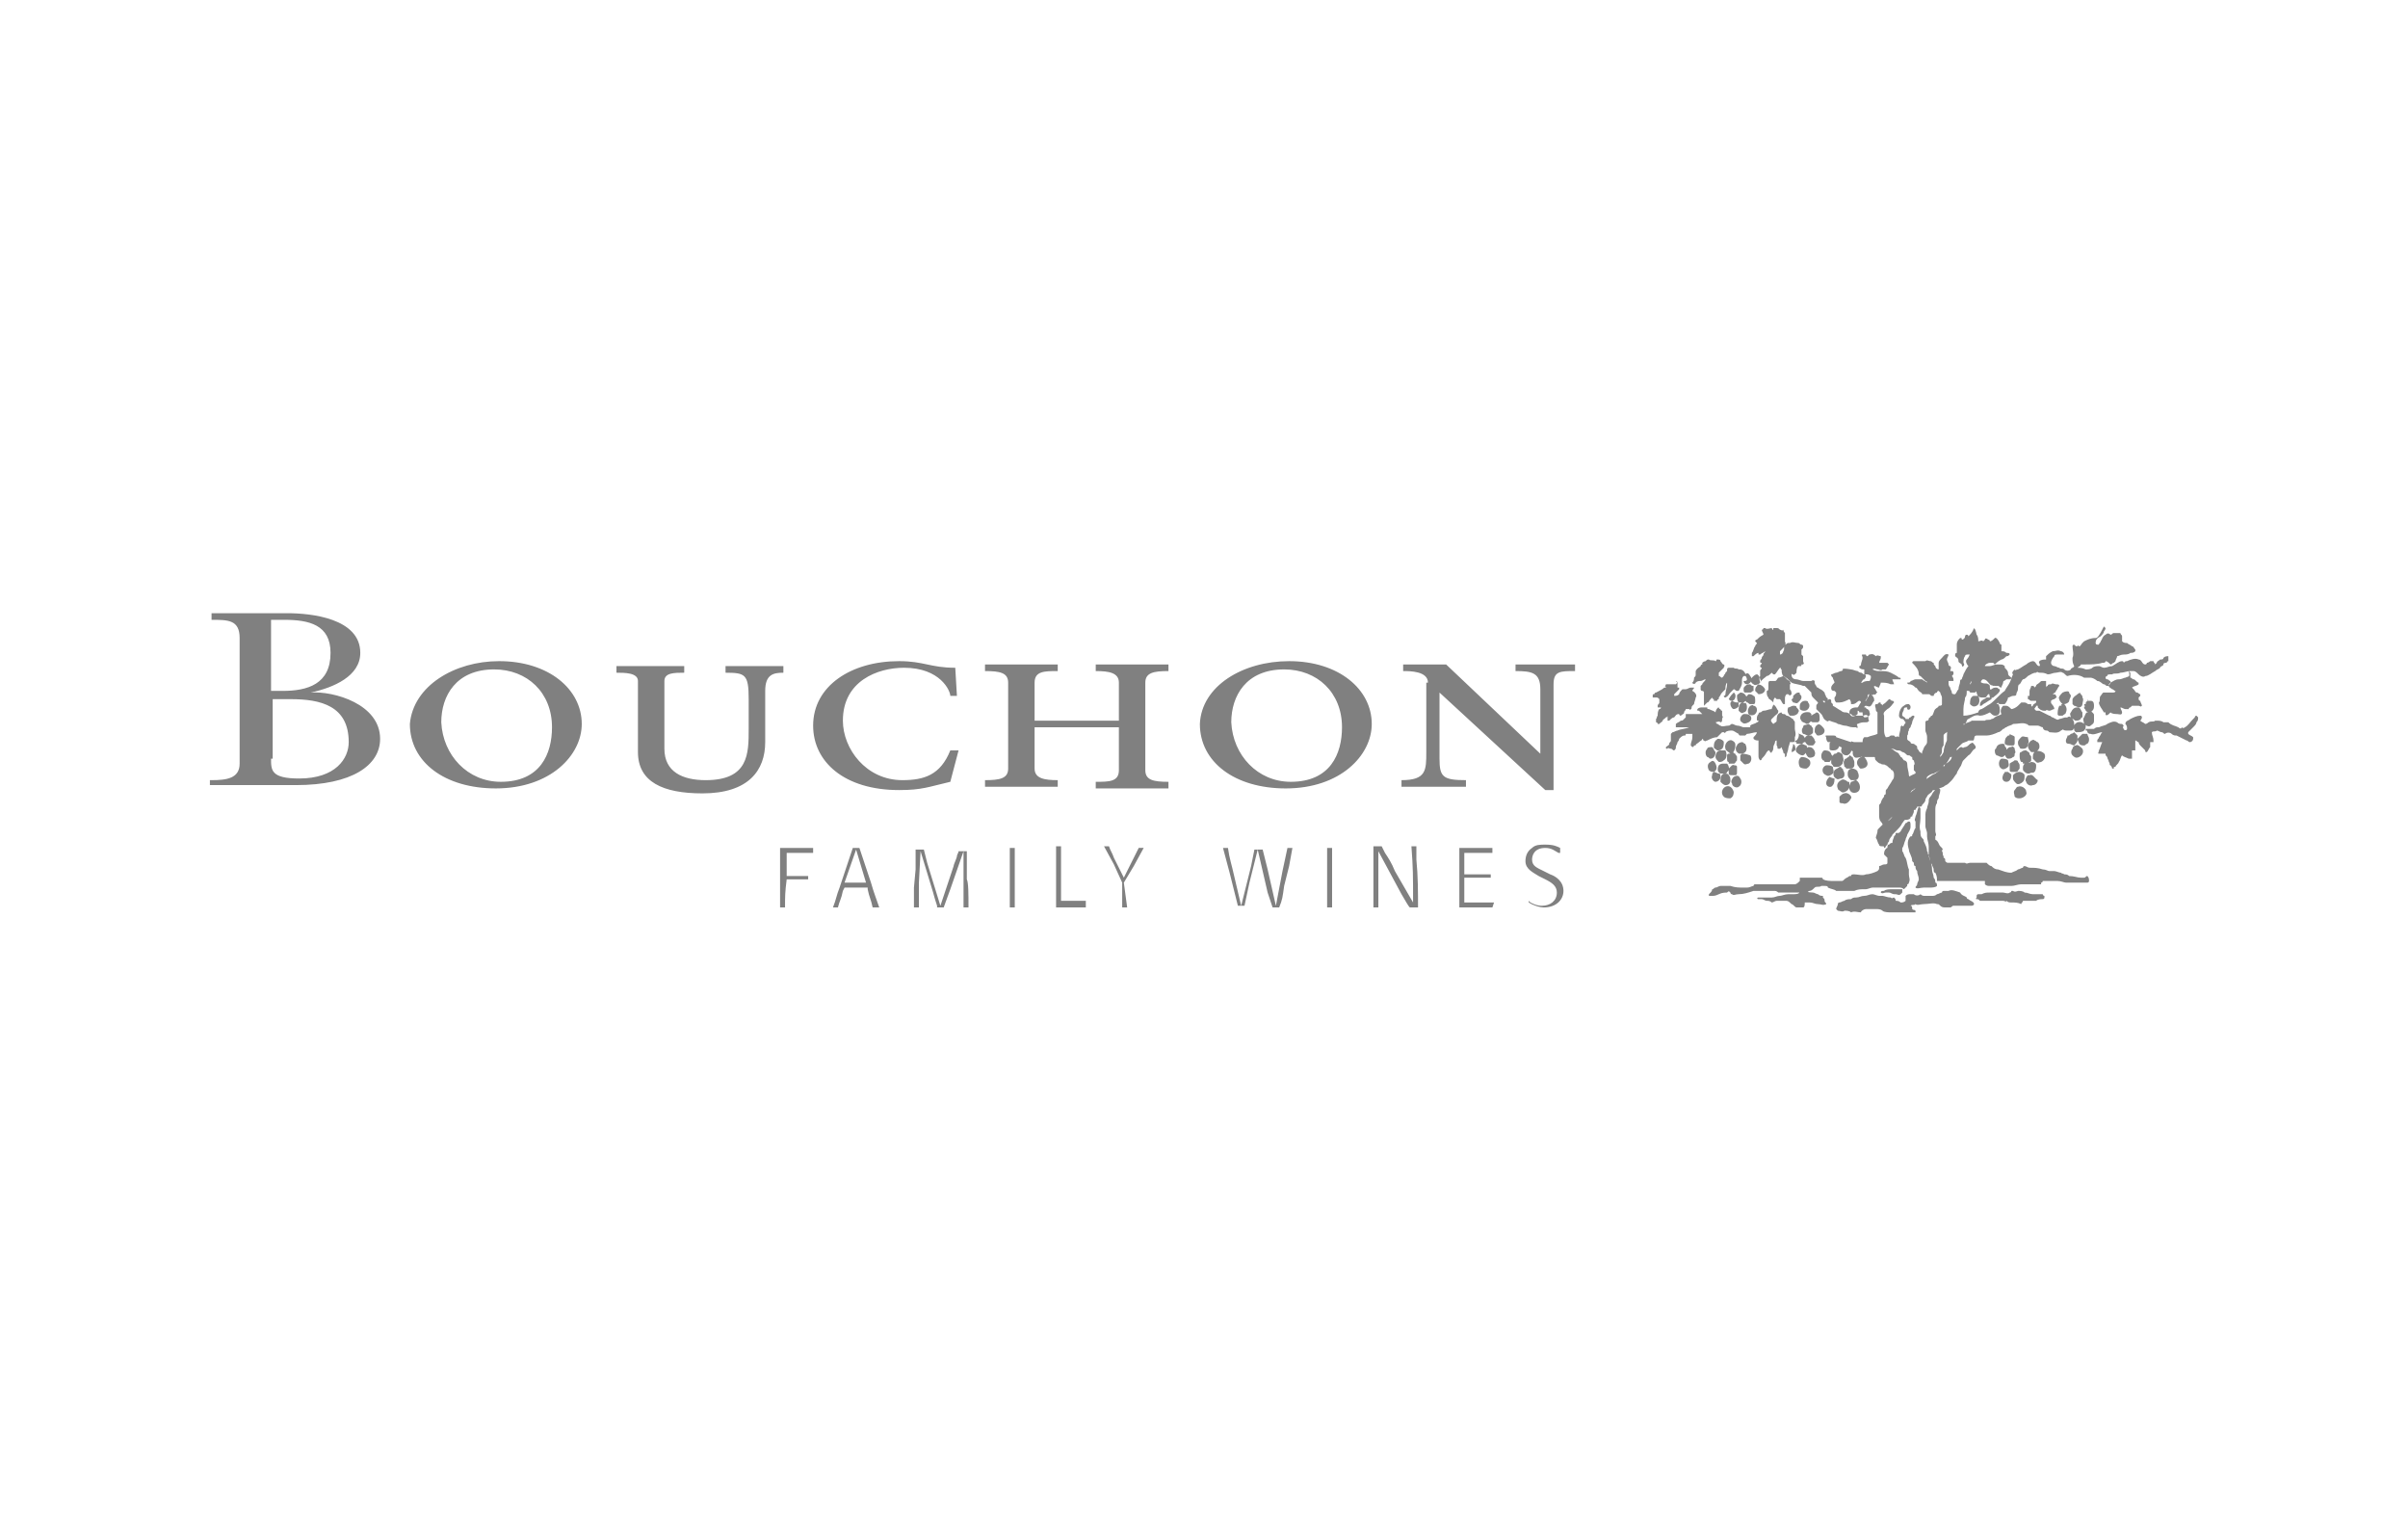 <svg xmlns="http://www.w3.org/2000/svg" xml:space="preserve" id="Capa_1" x="0" y="0" style="enable-background:new 0 0 145.7 92.1" version="1.1" viewBox="0 0 145.7 92.1"><style type="text/css">.st0{fill:gray}</style><g><path d="M16.4 45.9c0 .7 0 1.2 1.7 1.2 2.2 0 3-1.2 3-2.2 0-2.2-1.7-2.6-3.5-2.6h-1.1v3.6zm0-4.1h.7c1.5 0 2.9-.4 2.9-2.3 0-1.7-1.3-2-2.8-2h-.8v4.3zm-3.6 5.4c.9 0 1.7-.1 1.7-1v-7.6c0-1.1-.7-1.1-1.7-1.1v-.4h4.6c1.4 0 4.4.3 4.4 2.4 0 1.4-1.6 2.1-3 2.4 1.4-.1 4.2.7 4.2 2.8 0 1.6-1.7 2.8-5.1 2.8h-5.2v-.3zM30.3 47.3c2.4 0 3.1-1.7 3.1-3.3 0-2.1-1.5-3.5-3.5-3.5-2.3 0-3.2 1.6-3.2 3.2.1 2 1.6 3.6 3.6 3.6m-.1-7.3c3 0 5 1.7 5 3.8 0 1.9-1.9 3.9-5.2 3.9-3.1 0-5.2-1.6-5.2-3.9.2-2.3 2.7-3.8 5.4-3.8M38.6 41.2c0-.5-.8-.5-1.3-.5v-.4h4.1v.4c-.6 0-1.2 0-1.2.5v4.1c0 1.4 1.1 1.9 2.5 1.9 2.6 0 2.6-1.6 2.6-3.1v-1.8c0-1.5-.2-1.6-1.4-1.6v-.4h3.5v.4c-.6 0-1.1.1-1.1 1.1v3.1c0 1.7-1 3.1-3.8 3.1-2.4 0-3.9-.7-3.9-2.5v-4.3zM57.5 47.3c-1.3.3-1.7.5-3.1.5-3.3 0-5.2-1.7-5.2-3.9 0-2.4 2.3-3.9 5.2-3.9 1.5 0 1.9.4 3.4.4l.1 1.7h-.4c0-.3-.6-1.7-2.8-1.7-1.6 0-3.7.8-3.7 3.2 0 1.7 1.4 3.6 3.6 3.6 1.3 0 2.3-.3 2.9-1.8h.5l-.5 1.9zM61 41.3c0-.6-.5-.7-1.4-.7v-.4H64v.4c-.8 0-1.4 0-1.4.7v2.3h5.1v-2.3c0-.6-.6-.7-1.4-.7v-.4h4.4v.4c-.9 0-1.4.1-1.4.7v5.3c0 .6.5.7 1.4.7v.4h-4.4v-.4c.8 0 1.4 0 1.4-.7V44h-5.1v2.5c0 .6.6.7 1.4.7v.4h-4.4v-.4c.9 0 1.4-.1 1.4-.7v-5.2zM78.1 47.3c2.4 0 3.1-1.7 3.1-3.3 0-2.1-1.5-3.5-3.5-3.5-2.3 0-3.2 1.6-3.2 3.2.1 2 1.6 3.6 3.6 3.6M78 40c3 0 5 1.7 5 3.8 0 1.9-1.9 3.9-5.2 3.9-3.1 0-5.2-1.6-5.2-3.9.1-2.3 2.6-3.8 5.4-3.8M86.4 41.3c0-.7-1.1-.7-1.5-.7v-.4h2.6l5.7 5.4v-3.9c0-1-.5-1.1-1.5-1.1v-.4H95.3v.4c-.9 0-1.3 0-1.3.8v6.4h-.5l-6.4-5.9v4c0 1.1.2 1.3 1.6 1.3v.4h-3.9v-.4c1.5 0 1.5-.6 1.5-1.7v-4.2zM47.5 54.9h-.3v-3.6h2v.3h-1.6V53h1.3v.2h-1.3c-.1.8-.1 1-.1 1.7zM51.1 53.4H52.4l-.6-2-.7 2zm2.1 1.5h-.4c-.1-.5-.2-.6-.3-1.1v-.1H51.1l-.1.2c-.1.5-.2.6-.3 1h-.3c.2-.5.2-.7.4-1.2l.8-2.4h.4l.3.9.4 1.2c.2.7.3.9.5 1.5zM58.6 54.9h-.3V51.5l-.8 2.3c-.1.3-.3.8-.4 1.1h-.4v-.1c-.2-.6-.2-.7-.3-1l-.7-2.3-.1 1.9v1.5h-.3v-1.2l.1-1.1v-1.2h.5l.2.8.8 2.6.8-2.4c0-.1.2-.5.2-.6 0-.1.1-.2.1-.3h.5v1.7c.1.2.1.9.1 1.7zM61.4 54.9h-.3V51.3h.3V54.9zM65.7 54.9H63.9v-3.7h.3v3.3h1.5v.4zM68.2 54.9h-.3v-1.5l-.5-1.1-.6-1.1h.3c.1.3.2.4.3.7l.6 1.2.3-.6.6-1.2h.3l-.6 1.1-.6 1 .2 1.5zM77.4 54.9H77l-.3-.9-.6-2.6-.5 2-.3 1.4h-.4l-.3-1.2-.2-.8-.4-1.5h.3c.1.7.2.9.4 1.8l.4 1.7.6-2.4.2-1h.5l.3 1.2.5 2.2.4-2.1.3-1.4h.3l-.2 1.1-.3 1.2c-.1.7-.1.8-.3 1.3zM80.6 54.9h-.3V51.3h.3V54.9zM85.8 54.9h-.5c-.1-.1-.2-.3-.5-.8l-1.4-2.6V54.9h-.3v-3.7h.5l.2.4c.2.3.4.6.6 1.1l1.1 1.9c0-1.6 0-2.1-.1-3.4h.3v.8c.1 1 .1 2 .1 2.9zM90.3 54.9h-2V51.3h2v.3h-1.7v1.3h1.6v.2h-1.6v1.5h1.8l-.1.3zM92.4 54.4l.2.2c.2.1.4.2.7.2.5 0 .9-.3.9-.8 0-.4-.3-.6-.7-.8l-.4-.2c-.3-.2-.8-.4-.8-.9 0-.3.1-.6.4-.8.2-.2.5-.2.8-.2.5 0 .7.1.9.2v.3h-.1c-.2-.1-.4-.3-.8-.3-.7 0-.8.5-.8.7 0 .4.3.5.7.7l.4.2c.3.1.8.4.8 1 0 .5-.4 1-1.2 1-.2 0-.6-.1-.9-.3v-.1l-.1-.1zM108.4 54.1h-.2c-.2 0-.4.1-.5.1-.2 0-.3.1-.5.1h-.8c-.1 0-.1.1 0 .1h.2c.1 0 .2.1.3.1.1 0 .2 0 .3.1.1 0 .2-.1.3-.1H108.1c.1 0 .2.1.3.2.1 0 .2.2.3.2h.4c.1 0 .1-.2.1-.3h.3c.2 0 .3.1.5.1s.3.1.5 0c0-.1-.1-.1-.1-.2s0-.1-.1-.2v-.1c-.1 0-.2 0-.3-.1-.1 0-.2-.1-.3-.1-.3 0-.5-.1-.8-.1 0 .2-.2.2-.5.2m13.4-.2h-.1s0 .1-.1.1c-.1.1-.3 0-.4 0h-.8c-.2 0-.3 0-.5.1h-.2s-.1 0-.1.1v.1s-.1.1 0 .1.1 0 .2.1h1.4c.1 0 .2.1.2 0 .1.1.2.1.3.1.2 0 .4 0 .6.1 0-.1.1-.1.1-.2h.8c.1-.1.3-.1.4-.1 0 0 .1 0 .1-.1v-.1s-.1 0-.1-.1h-.6c-.2 0-.3-.1-.5-.1-.1-.1-.3-.1-.4-.1 0 0-.2.1-.3 0m-3.9 0h-.3s-.1 0-.1.1c-.1 0-.2.1-.3.1-.1.1-.2.1-.3.1h-.5c-.1 0-.2-.1-.2-.1-.1.1-.3.1-.4 0h-.2c-.1 0-.2 0-.3.1v.3c-.1.1-.2.1-.3.1-.1-.1-.2-.1-.3-.1 0-.1 0-.1-.1-.2-.1 0-.1.1-.2 0-.2 0-.4-.1-.5-.1h-.2c-.1 0-.3-.1-.4-.1-.2 0-.3.1-.5.1s-.3.1-.5.1c-.1 0-.2 0-.3.1-.1 0-.3 0-.4.1-.1 0-.2.1-.3.1-.1 0-.1.1-.1.1 0 .1-.1.2-.1.3l.1.1c.1 0 .3.1.4 0 .1 0 .3 0 .4.1.2-.1.4 0 .6 0 0-.1.2-.2.3-.2h.6c.1 0 .3 0 .4.1.1.1.4.1.5.1h1.5v-.1c-.1-.1-.1 0-.2-.1 0-.1 0-.2-.1-.2.1-.1.2 0 .3-.1.1.1.3 0 .5 0 .3 0 .6-.1.8 0 .1 0 .1 0 .2.1s.2.1.3.1h.3c.1 0 .1-.1.2-.1h1.1c.1 0 .2-.1.1-.2s-.2-.1-.3-.2c0 0-.1 0-.1-.1-.1-.1-.3-.1-.4-.3-.3-.1-.5-.2-.7-.1m-3.9 0c-.1 0-.2 0-.2.1.1.1.2 0 .3 0h.2c.1 0 .2.1.3.1h.1c.1 0 .2.1.3 0l.1-.1v-.2h-.5c-.3 0-.5 0-.6.1m1.5-4.2c-.1 0-.1.1-.2.1-.1.2-.2.3-.3.5-.1.1-.1.1-.2.1h-.1c0 .1 0 .1-.1.2 0 .1-.1.2-.1.4-.1 0-.1 0-.2.1-.1 0-.1.1-.1.2-.1 0-.2.2-.2.3v.1l.2.2v.3c0 .1-.1.1-.2.1s-.2.1-.3.1v.1c0 .1 0 .1-.1.2-.2.1-.5.2-.7.2-.2.1-.5 0-.7 0-.1 0-.2 0-.2.1h-.1c-.1.1-.2.1-.3.2-.1.1-.1.1-.2.1h-.4c-.3 0-.5 0-.7-.1 0 0 0-.1-.1-.1h-1.3v.2c-.1.1-.2.2-.3.2h-2.4c-.1 0-.1.1-.1.1h.1-.1c-.1 0-.2.1-.4.1h-.2c-.3 0-.5 0-.8-.1H104.1c-.1 0-.2.1-.3.1-.1 0-.1.1-.2.1 0 .1-.1.2-.1.2l-.1.1v.1h.2c.1 0 .2 0 .4-.1s.4-.1.5-.1c.1-.1.1-.1.2 0 0 0 0 .1.1.1.1.1.2 0 .4 0 .3 0 .6-.1.9-.2h1.3c.1 0 .2.1.2.1h1.7c.1 0 .1-.1.2-.1s.2-.1.3-.2c.1-.1.3 0 .4-.1h.2c.1 0 .2 0 .2.1.2.1.4.1.5.2h1.1c.2-.1.4-.1.6-.1h.1c.1 0 .3-.1.4-.1h1.6c.1 0 .2 0 .3.1l.2-.2v-.1s.1 0 .1-.1c.1-.2 0-.3 0-.5v-.3c-.1-.2-.1-.5-.2-.7-.1-.1-.1-.3-.2-.4v-.2c.1-.1.1-.3.2-.5 0-.1.1-.2.1-.3.1-.2.2-.3.2-.5s0-.3-.1-.3m.4-.3c0 .1-.1.2 0 .3v.4c-.1.1-.1.3-.2.4 0 .1 0 .1-.1.1-.2.2-.2.5-.1.8 0 .2.2.4.2.7l.1.1c0 .1 0 .2.1.2 0 .1 0 .2.1.3 0 .2.1.3.1.5 0 .1-.1.2-.1.3 0 .1-.1.1-.1.2.1.1.3 0 .5 0h.3c.2 0 .4 0 .5-.1 0-.1 0-.2-.1-.2 0-.1 0-.2-.1-.3 0-.2-.1-.3-.1-.5 0-.3-.1-.5-.2-.8v-.1c-.1 0 0-.1-.1-.2 0-.2-.1-.4-.2-.6 0-.1 0-.1-.1-.2s-.1-.2-.1-.4c-.1-.3 0-.5 0-.8v-.6l-.1-.1c-.1.2-.1.4-.2.6m-4.3-1.4c-.1 0-.2.1-.3.2v.3c0 .1.1.1.2.1.2.1.4-.1.5-.3.1-.1-.2-.4-.4-.3m10.5-.4c-.1 0-.1.1-.2.2s0 .3 0 .4c.1.1.2.1.3.1.2 0 .5-.2.4-.4 0-.2-.3-.4-.5-.3m-5.1.3c-.1.1-.1.2-.2.3-.1.1-.1.2-.1.3 0 .1-.1.3-.1.4-.1.2-.1.3-.1.5V50c0 .1.1.3.1.4v.2c0 .2.1.4.1.6v.5c0 .1.1.3.1.4 0 .1.1.2.1.2 0 .1.1.2.1.3 0 .1 0 .2.1.2.1.2.1.3.1.5H120.1v.2c.1.1.2.1.3.1H121.7c.2 0 .4-.1.6-.1h1.2v-.1s.1 0 .1-.1H124.5c.2 0 .4.1.5.1H126.3s.1 0 .1-.1 0-.2-.1-.3c-.1 0-.1.1-.2.1h-.2c-.2 0-.4-.1-.7-.1-.1-.1-.2-.1-.3-.1-.1-.1-.1 0-.2-.1-.1 0-.3-.1-.4-.1H124c-.1 0-.2-.1-.4-.1-.3-.1-.5-.1-.8-.1-.1 0-.2-.1-.3-.1-.1 0-.1.1-.1.1-.1 0-.2.1-.3.1-.1.1-.2.1-.4.2-.3 0-.5-.1-.8-.2-.2 0-.3-.1-.4-.2-.1 0-.2-.1-.3-.2h-1c-.1 0-.2.1-.3 0h-1c-.1 0-.1 0-.2-.1 0-.1 0-.2-.1-.2v-.1c-.1-.1 0-.2-.1-.3 0-.1.1-.1 0-.2l-.1-.1c-.1-.1-.1-.3-.3-.4v-.2c.1-.1 0-.2 0-.3V49c0-.1 0-.3.1-.4 0-.1 0-.2.1-.3 0-.2.1-.3.1-.5 0 0 0-.1-.1-.1-.1-.1-.2.1-.3.2m-12.6-.3c-.2.1-.3.4-.1.6.1.1.3.1.4.1.2-.1.2-.3.2-.4-.1-.3-.3-.4-.5-.3m7.6-.3c-.1.2-.2.4 0 .6.1.1.4.1.5-.1.1-.2 0-.5-.2-.6-.1 0-.2.1-.3.1m-.6-.1c-.2.1-.3.3-.2.5 0 .1.1.1.2.2s.3 0 .4-.1c.1-.1.1-.2.1-.4 0-.1 0-.1-.1-.1-.1-.1-.3-.2-.4-.1m-.7-.2c-.1.1-.2.2-.2.4s.3.3.4.1c.1-.1.1-.3.1-.4 0 0-.1 0-.3-.1.1 0 0 0 0 0m-5.8 0c-.1.1-.2.3-.1.4 0 .2.3.3.4.2.2-.1.2-.4.1-.5-.1-.2-.2-.2-.4-.1m17.9-.1h-.1c-.1.1-.2.3-.1.4 0 .1.2.3.4.2.2 0 .3-.2.3-.3-.2-.1-.3-.4-.5-.3m-18.5-.1c-.2.1-.2.3-.2.5.1.1.2.2.3.2.2 0 .3-.1.3-.3 0-.1 0-.2-.1-.3 0-.1-.2-.1-.3-.1m17.5.1v.2c0 .1.1.2.2.3.1.1.3 0 .4-.1.1-.1.1-.2.1-.4 0-.1-.2-.2-.3-.2-.2 0-.3.1-.4.2m-18.1-.2c-.1.1-.1.1-.1.2-.1.2.1.4.2.4s.3-.1.3-.3c0-.1 0-.2-.1-.2s-.2-.1-.3-.1m17.6 0c0 .1-.1.1-.1.2-.1.2 0 .4.2.4s.3-.2.3-.4c0-.1-.1-.1-.2-.2h-.2m-9.2-.2c-.2 0-.3.1-.3.3 0 .1 0 .2.1.3l.1.1H112.3c.2-.1.2-.3.1-.5 0-.1-.2-.2-.3-.2m-1.1.1c-.1.2-.1.4.1.5.1.1.2 0 .3 0 .1 0 .2-.1.2-.2v-.1c0-.1-.1-.2-.1-.3 0 0-.1 0-.1-.1h-.1c-.1.1-.2.1-.3.2m-.5-.3c-.3.1-.3.5 0 .6.1.1.3 0 .4-.1.1-.1 0-.3 0-.4-.1-.1-.3-.1-.4-.1m-5.7 0-.2.2v.3c0 .1.1.1.2.1h.2c.1 0 .1-.1.1-.2v-.3c0-.1-.1-.1-.2-.1.1-.1 0 0-.1 0m17.7-.1c-.1.1-.1.2-.1.3 0 .1 0 .1.1.2 0 0 .1.1.2.1h.1c.1-.1.2 0 .3-.1.1-.1.1-.3.1-.4 0-.1-.1-.2-.3-.2-.2.1-.4 0-.4.1m-18.5.1c-.1.2-.1.4.1.5h.3s.1 0 .1-.1c.2-.1.1-.4 0-.5h-.2c-.1 0-.2 0-.3.1m-.5-.2c-.2.1-.2.3-.1.5.1.1.2.1.3.1.2-.1.2-.3.1-.5s-.2-.2-.3-.1m18.4-.1c-.1.1-.2.1-.3.2v.4c0 .1.1.1.1.1h.3c.1 0 .1-.1.2-.2v-.2c0-.1-.1-.2-.1-.2 0-.1-.1-.1-.2-.1m-.8-.1c-.2.1-.2.5 0 .6.1.1.3 0 .4-.1.1-.1 0-.3 0-.4-.1-.1-.3-.1-.4-.1m-8.5-.1s-.1.1 0 0c-.2.1-.3.3-.2.5.1.1.1.2.2.2.2 0 .4-.1.4-.3 0-.1-.1-.3-.2-.4h-.2m-3.6 0c-.2.1-.2.4-.1.6.1.1.3.1.4.1.2-.1.3-.3.2-.5-.2-.2-.4-.2-.5-.2m2.7.1c-.1 0-.1.1-.1.1-.1.1 0 .3 0 .4.1 0 .1.1.1.1h.3c.1 0 .2-.1.2-.2v-.2c0-.1-.1-.2-.1-.3-.1 0-.1-.1-.2-.1 0 .1-.1.1-.2.2m-.7-.3c-.1.1-.2.2-.2.3v.2c0 .1 0 .1.1.2 0 .1.1.1.2.1s.2 0 .3-.1c.1-.1.1-.1.1-.2.1-.1 0-.3 0-.4 0-.1-.2-.2-.3-.2-.1.1-.1.1-.2.1m-5.6 0-.1.1v.3l.2.2c.1.1.2 0 .3 0 .2-.1.2-.4.1-.5-.3-.1-.4-.1-.5-.1m-.8 0c-.1 0-.1.1-.1.1v.2c0 .1 0 .2.1.2v.1h.3c.1 0 .1-.1.2-.2v-.2c0-.1-.1-.1-.1-.2-.1 0-.1-.1-.2-.1 0 .1-.1.1-.2.1m18.5-.1c-.1.1-.1.2-.1.4l.2.2c.1.1.2 0 .3 0 .2-.1.3-.3.2-.5-.2-.2-.5-.2-.6-.1m-.8 0c-.1 0-.1.1-.1.2s0 .3.1.4c.1 0 .1 0 .1.1.1 0 .3 0 .4-.1.1 0 .1-.1.1-.1v-.2c0-.1-.1-.1-.1-.2s-.1-.1-.2-.2c-.1 0-.2 0-.3.1m-11.9-.1c-.1 0-.2.2-.2.3 0 .1 0 .2.1.3 0 0 .1 0 .1.1H110.7c.1-.1.1-.2.2-.3 0-.1-.1-.1-.1-.2-.1-.2-.3-.2-.4-.2m-6.3 0c-.2 0-.3.2-.3.4 0 .1.1.2.2.3.1 0 .2 0 .3-.1.2-.1.2-.4.1-.6h-.3m17.5-.2c-.2.1-.3.3-.3.4 0 .1.1.3.2.3s.2 0 .3-.1c.1 0 .1-.1.1-.2.1-.1 0-.2 0-.3 0-.1-.1-.1-.2-.2.1.1 0 .1-.1.1m-18.3.1s-.1 0 0 0c0 0-.1.1-.1.2s0 .2.1.3c.1 0 .1.1.2.1.2 0 .3-.2.3-.4-.1-.1-.1-.2-.2-.3-.1 0-.3 0-.3.1m6.1-.1c-.2.1-.2.4 0 .6.1.1.4 0 .4-.1.1-.2-.1-.5-.3-.5h-.1m16.2-.1c-.1 0-.2.1-.2.2-.1.1-.1.3 0 .4.1.1.2.2.4.1s.3-.3.2-.5c-.1-.1-.3-.3-.4-.2m-13.1 0c-.2 0-.3.2-.4.4 0 .1 0 .2.1.3.1.1.3 0 .4 0l.2-.2c0-.1 0-.3-.1-.4 0-.1-.2-.2-.2-.1m-3.8.4c.1.1.2.2.4.2.2-.1.3-.4.2-.6-.1 0-.2-.1-.3-.1-.3.1-.4.4-.3.5m12.1-.3c0-.1 0-.1 0 0s-.1.1-.1.2 0 .2.1.3c.1 0 .2.1.3.1.1 0 .1 0 .2-.1s.1-.2.1-.3v-.1c0-.1-.1-.1-.1-.2s-.1-.1-.1-.1c-.1 0-.3 0-.4.2m-12.3-.2c0 .2-.1.3-.1.5.1 0 .2-.1.2-.1.1-.1 0-.2 0-.3l-.1-.1m2.9.4c0 .2.2.3.3.3.3 0 .4-.4.3-.6 0-.1-.2-.2-.3-.2-.1.1-.3.3-.3.5m-6.3-.3c-.1.1-.1.3 0 .4.1.1.1.1.2.1s.2 0 .3-.1c.1-.1.1-.3 0-.5-.1 0-.1-.1-.2-.1s-.3.1-.3.2m14.1-.1c-.1.1-.2.2-.3.2-.1 0-.1.1-.2 0-.1 0-.1 0-.2.1l-.3.3c-.1.1-.1.3-.2.4-.1.1-.2.2-.3.2 0 .1-.1.2-.2.3-.1.1-.3.2-.4.3-.3.1-.4.3-.7.4v.1c-.1 0-.1.1-.2.1l-.3.3c-.1.1-.3.2-.4.4-.1.1-.1.2-.2.3-.1.1-.2.2-.2.3h-.1c-.1.2-.2.3-.3.5h-.1c-.1 0-.1.1-.1.2-.1.2-.3.3-.5.4l-.3.3c-.1.1-.1.1-.1.2s-.1.3-.1.4c.1.1.1.3.2.4 0 .1.1.1.2.1s.1 0 .1.1c0 0 .1 0 .1-.1l.1-.1c0-.1.1-.2.1-.2 0-.2.2-.3.2-.4l.3-.3c.1-.1.2-.2.3-.4.1-.1.1-.2.2-.2s.2 0 .3-.1c0-.1 0-.1.1-.1 0-.1.1-.2.1-.3V49h.1c0-.1.1-.1.1-.2h.2c.1 0 .1-.1.1-.1.1-.1.2-.2.2-.3 0-.1.1-.2.1-.2 0-.1.2-.2.3-.3 0-.1.1-.1.2-.1.1-.1.3-.1.5-.2.1-.1.2-.1.3-.2l.2-.2c.1-.1.2-.3.3-.4 0-.1.1-.2.2-.4.1-.1.1-.3.2-.4l.2-.2.1-.1c.2-.1.2-.3.4-.4.1-.1 0-.2 0-.2-.2-.3-.2-.1-.3-.1m-8.1-.2h-.2c-.1.1-.2.1-.2.2v.3c0 .1.1.1.2.1s.2 0 .3-.1c.1-.1.1-.3.1-.4.1 0-.1 0-.2-.1m-6.7.5c0 .1.2.2.3.3.2 0 .3-.3.3-.5 0-.1 0-.2-.2-.3-.2-.1-.5.2-.4.5m18.5-.5c-.1.1-.2.2-.2.3 0 .2.1.3.2.4h.3c.1-.1.2-.2.2-.3 0-.1 0-.2-.1-.3-.1 0-.1-.1-.2-.1-.1-.1-.1 0-.2 0m-19-.1c0 .1-.1.1 0 0-.2.2-.2.3-.2.5 0 .1.1.1.2.2.1 0 .2 0 .3-.1.1-.1.1-.3.1-.4 0-.1-.2-.2-.3-.2h-.1m18.4-.1c-.1.1-.2.2-.2.3 0 .1 0 .2.1.3 0 .1.1.1.2.1.2 0 .3-.1.3-.3.1-.1 0-.3 0-.4-.2 0-.3-.1-.4 0m-12.9-.1c-.1 0-.2.1-.2.2s0 .2.1.3c.1.1.1.1.2.1h.2c.1-.1.2-.2.1-.3 0-.1-.1-.2-.2-.3h-.2m12.1 0-.1.1c-.1.1-.1.3-.1.4.1.1.2.1.3.1h.2c.1 0 .1-.1.1-.2v-.3c0-.1-.2-.1-.3-.2 0 .1 0 .1-.1.1m4.5-.1-.3.3c0 .1.1.2.1.3.1.1.2.1.3.1.1 0 .1-.1.2-.1.1-.1.1-.2.1-.3 0-.1-.1-.2-.1-.3h-.3m-.7 0c-.1.1-.1.1-.2.1 0 .1-.1.2-.1.3 0 .1 0 .2.2.2.1 0 .2.1.3.1.1-.1.2-.2.2-.3v-.3l-.2-.2c-.1.1-.2.1-.2.1m-16.5-.1c.1.2 0 .4-.1.5-.1 0-.1.1-.1.1h.1v.1h.3c.1 0 .1-.1.2-.1.1-.1 0-.3-.1-.4-.2-.1-.3-.1-.3-.2m1.1-.4c-.1.1-.1.2-.1.4.1.1.1.2.2.2.2 0 .4-.1.4-.3 0-.1-.1-.2-.2-.3-.1-.1-.2-.1-.3 0m-.8.1c-.1.1-.1.3 0 .4.1 0 .2.1.3.1.1 0 .3-.1.3-.2v-.2c0-.1-.1-.1-.1-.2-.1 0-.1-.1-.2-.1-.1.1-.3 0-.3.2m16.6-.3c-.2.1-.3.3-.2.4 0 .1 0 .1.1.2h.1c.1 0 .3 0 .4-.1.1-.1.1-.2.1-.3 0 0-.2-.3-.5-.2.1 0 .1 0 0 0m-.4-.3s-.1-.1-.2 0c-.2 0-.4.3-.4.5 0 .1.1.3.3.3H125.3c.2 0 .2-.2.2-.4s-.1-.3-.2-.4m3.6.1c-.1.1-.3.1-.3.3.1.1.1.2.1.3 0 .1-.2.1-.2 0-.1-.1 0-.2 0-.2l-.1-.1c-.1 0-.2 0-.3-.1-.2-.1-.4 0-.6.1-.1.1-.3.1-.5.2-.1 0-.2 0-.3.1h-.5v.1c.1 0 .1 0 .1.1.1.1.1.1.2.1.2.1.5-.1.7-.1-.1.1-.1.2-.2.3 0 .1-.1.1-.1.2v.1H127.2c-.1.2-.1.3-.2.5 0 .1-.1.2 0 .2h.4c0 .1 0 .1.1.2 0 .1.1.2.1.3.1.1 0 .2.1.2 0 0 .1.1.1.2h.1v-.1h.1c0-.1.2-.2.2-.3.1-.1.1-.3.2-.4.1.1.2.1.4.2h.2v-.5h.2v-.6c.1 0 .1.1.2.1 0 .1.1.2.1.2l.3.3c0 .1 0 .1.1.1.1-.1.1-.2.2-.3v-.3h.2v-.1c0-.2-.1-.3-.1-.5.1-.1.2 0 .3-.1.1 0 .2.1.3.1.1 0 .1.1.2.1.1-.1.3-.1.4 0 .1.1.2.1.3.1l.6.3c.1 0 .1.1.2.1s.2-.1.2-.2v-.1c-.1-.1-.2-.1-.3-.2v-.1l.3-.3c.1-.1.2-.2.2-.3.1-.1.1-.2.1-.3l-.1-.1s-.1 0-.1.1l-.1.1c-.2.2-.3.4-.5.5-.1.1-.2 0-.2 0 0 .1-.1.1-.2 0-.2-.1-.4-.1-.6-.3h-.3c-.1-.1-.3-.1-.4-.1h-.1c-.1.1-.2 0-.4.1 0 0-.1.1-.2.1-.1-.1-.2-.1-.3-.2.1-.1.1-.2.1-.2s0-.1-.1-.1c-.2 0-.4.1-.6.2m-23.4-.3c-.2.1-.3.4-.1.5.1.1.2.1.4 0s.2-.3.1-.4c-.1-.1-.2-.1-.4-.1m4.1.1c-.1.1-.1.2-.1.2 0 .1.1.2.2.2h.3c.1-.1.1-.1.1-.2 0-.2 0-.4-.2-.4-.1.1-.2.1-.3.2m16.5.1c-.1.1 0 .3 0 .4.1.1.3.2.4.1.1-.1.2-.1.2-.3v-.3c0-.1 0-.1-.1-.2s-.2 0-.3 0c-.1 0-.1.1-.2.3m-17.1.2c0 .1.2.1.3.2.1 0 .3-.1.3-.3v-.3l-.1-.1c-.5-.1-.7.3-.5.5m16.3-.5c-.1.1 0 .2 0 .3l.1.1c.1 0 .1.1.2.1s.2 0 .3-.1c0-.1.1-.1.1-.1v-.3c-.1-.1-.1-.3-.3-.3-.2 0-.3.1-.4.3m-16.8-.4c-.1 0-.2.1-.3.1-.1.2 0 .4.1.5h.2c.1 0 .3-.1.3-.2.1-.1 0-.2-.1-.3 0-.1-.1-.1-.2-.1m16.1 0c-.1.2-.1.4-.1.5 0 .1.1.1.1.1h.2c.1-.1.2-.1.2-.2.1-.2 0-.4-.1-.5h-.2c.1.1 0 .1-.1.1m-17.3-.1c0 .1-.1.2-.1.3-.2 0-.3.1-.5.1-.1 0-.1.1-.2.1s-.1.1-.1.1c-.1.1-.1.2-.1.3 0 .1 0 .1.1.1 0 0 0 .1-.1.1-.1.1-.3.1-.4.2v.1h-.4c-.1 0-.2-.1-.4-.1-.1 0-.2-.1-.3-.1-.1 0-.1.1-.2.1-.2 0-.4.1-.5 0-.1 0-.1-.1-.2-.1l-.1-.1c.1 0 .2-.1.3 0 .1 0 .1-.1.1-.2s.1-.1 0-.2V43c-.1 0-.1-.1-.1-.1-.1 0-.1-.1-.1-.1-.1 0-.2.2-.2.3-.1-.1-.2-.1-.4-.2-.1 0-.1 0-.1-.1h-.3c-.1 0-.2 0-.3.1v.1h.1l.2.2h-1v.2l-.1.1c-.1.1-.1.1-.2.1-.1.1-.2.1-.3.2v.2h.8c-.2.1-.5.1-.7.2-.1 0-.2.1-.3.1l-.1.1v.4c0 .1-.1.1-.1.2s-.1.1-.2.2c0 .1 0 .1.1.1 0-.1.1 0 .2 0s.1.1.2.1c.1-.1.1-.1.1-.2s.1-.2.1-.3c0 0 .1-.1.1-.2.1-.1.2-.2.3-.2.1 0 .1 0 .1-.1h.4v.2c0 .2-.1.3-.1.5l.1.1s.1 0 .1-.1h.1c0-.1.1-.1.2-.2s.2-.1.2-.2c.1 0 0 .1.1.1.1.1.1 0 .2 0 .2-.1.4-.2.6-.2l.3-.3h.1s.1.1.1 0c.1-.1.3-.1.4-.1.1 0 .2.1.4.2 0 0 0 .1.1.1H105.6l.1-.1c.2 0 .4-.1.6-.1 0 .1-.1.2-.2.3v.1c.1.1.2.1.3.1V45.7c0 .1 0 .2.1.3.1 0 .1-.1.1-.1.1-.1.2-.2.3-.4l.1-.1s.1 0 .1.1c0 0 .1.1.1 0 .1-.1.1-.2.1-.3 0-.1.1-.2.1-.3 0 0 0-.1.1-.1V45.1c.1.1 0 .2.1.2h.1l.1-.1c0 .1.1.2.1.3 0 0 0 .1.1.1v.2c.1 0 .1-.1.1-.1 0-.1.1-.3.1-.4 0-.1.1-.3.1-.4h.2s.1 0 .1-.1v-.2c.1-.2 0-.4 0-.5v-.4c0-.1-.1-.1-.1-.2-.1 0-.2-.2-.4-.2-.1-.1-.1-.1-.2-.1s-.1-.1-.1-.1c-.1 0-.2.1-.2.1-.1.1-.1.3-.1.4 0 .1-.1.1-.2.2-.1-.1-.2-.2-.1-.3l.2-.2c.1-.1.2-.1.2-.3-.1-.1-.1-.2-.2-.3.1 0-.1 0-.1-.1m-1.4.1c-.1.1-.2.3-.1.5.1.1.3.1.4 0 .2-.2.1-.5-.1-.5-.1-.1-.1 0-.2 0m-.5-.2c-.2.1-.2.3-.2.5.1.1.2.2.3.1.1 0 .2-.1.2-.3 0-.1 0-.2-.1-.3 0 .1-.1 0-.2 0m-.6-.1c-.1.1-.1.1-.1.2s.1.3.2.3.3-.1.3-.2v-.2c-.2 0-.2 0-.4-.1.1 0 .1 0 0 0m21.5 0c-.1.1-.1.1-.1.2h-.1c0 .1.1.1 0 .2 0 .1.1.1.1.2.1.1.2.1.2.1.1 0 .1 0 .2-.1s.1-.2.1-.3c0-.1 0-.3-.2-.3h-.2c.1-.1 0-.1 0 0m-17.4.3v.2c.1.1.2.1.3.1.2 0 .4-.3.2-.5 0-.1-.1-.1-.2-.1s-.3.1-.3.3m11-.3c-.1.1-.1.2-.1.3.1 0 .1 0 .2-.1.2-.1.3-.2.5-.3 0-.1-.1-.1-.2-.1h-.1c-.1.1-.2.1-.3.2m-.5-.3c-.2.1-.2.3-.2.5.1.1.2.2.4.1s.2-.4.1-.6h-.3m-6.5.3c-.1.1-.1 0-.1 0-.1 0-.1 0-.2.1s-.1.2-.2.3h-.1c-.2 0-.4.1-.4.3 0 .1.1.2.1.2.1.1.3 0 .4-.1V43s.1 0 .1.1h.2v.1c0 .1.1.2.1.2.1 0 .2 0 .3-.1.1-.1 0-.2 0-.3l-.1-.1s-.1 0-.1-.1h-.1s0-.1.1-.1.2.1.3 0c.1-.1.1-.2.2-.3 0-.1 0-.2-.1-.3l-.1-.1h-.1c0 .1-.1.2-.2.4m-7.1-.4c-.1.1-.2.2-.2.3 0 .1 0 .1.1.2.1 0 .1.1.2.1h.2c.1 0 .1-.1.1-.2s0-.3-.1-.3c-.1-.1-.2-.1-.3-.1m19.9 0c-.1.1-.2.1-.3.3v.3l.1.1c.1 0 .2.1.3.1.1 0 .2-.1.2-.2s.1-.3 0-.4c0-.1 0-.1-.1-.2 0-.1-.1-.1-.2 0m-20.4-.1c-.1.1-.2.1-.2.2s0 .3.1.4h.3c.1-.1.2-.1.2-.3-.1-.2-.2-.3-.4-.3m-.4 0c-.1.1-.2.2-.3.4.1.1.1.1.2.1.2 0 .3-.4.1-.5m3.9 0c-.1 0-.2.1-.3.2 0 .1 0 .2-.1.2 0 .1.1.2.1.2.1 0 .2.1.3 0 .1-.1.2-.2.2-.3 0-.1 0-.1-.1-.2 0-.1 0-.1-.1-.1m16 0c-.1.1-.3.3-.2.4 0 .1.1.2.2.3h.1c.1 0 .3-.1.3-.2s.1-.2.1-.3c0-.1-.1-.1-.1-.2s-.2-.1-.4 0m-5.2-.2v.2c0 .1.1.3.3.3h.2c.1 0 .1-.1.2-.2s0-.2 0-.4h-.4c-.1 0-.2 0-.3.1m.9 0c-.1 0-.1.1-.1.1-.1.1 0 .3 0 .4.1.1.1 0 .2 0 .1-.1.3-.2.4-.4v-.1c-.1 0-.1-.1-.2-.1s-.2 0-.3.1m-14.2-.2c-.1.1-.1.2-.1.3l.2.2c.2 0 .4-.1.4-.3-.1-.2-.4-.4-.5-.2m-.7 0c-.1.1-.1.1-.1.2s0 .2.1.2h.3c.1 0 .1-.1.2-.1V41.5c-.1 0-.1 0-.2-.1-.1 0-.2 0-.3.1m13.6-.1c-.1 0-.1 0 0 0-.1 0-.1 0-.2.1 0 .1 0 .2.1.3 0 0 .1 0 .1.1H119.5c.1-.1.1-.1.1-.2h-.1c-.1-.1-.1-.2-.2-.4 0 .1-.1.1-.1.1m-17.8 0h-.6s0 .1-.1.1c.1 0 .1.1.1.1h-.1c-.1.1-.3.2-.5.3-.1 0-.1.1-.1.1-.1 0-.1 0-.1.1v.1h.2c.1 0 .1 0 .2.1v.2c0 .1-.1.1-.1.2v.1h.2c0 .1-.1.1-.1.1-.1.1-.1.3-.1.4-.1.1 0 .1-.1.2v.2s.1 0 .1.1h.1l.1-.1c.1 0 .1-.2.2-.2l.1-.1c.1 0 .1-.1.1-.1V43.6h.1c.1-.1.2-.2.3-.2.1-.1.1-.2.3-.2 0 .1.1.1.1.1.1-.1.2-.1.2-.2s.1-.1.1-.2h.2s.1.1.1 0c.1 0 0-.1.1-.2l.1-.1c0-.1.1-.3.1-.4.1-.1 0-.3-.2-.4 0-.1.1-.1.1-.2h-.2c-.1 0-.2.1-.3.1h-.2c-.1.1-.2.2-.2.3-.1.1-.2.1-.3.1V42l.3-.3v-.1h-.1v-.2c0-.1 0-.2-.1-.2.1.1.1.1 0 .2m19-.4c0 .2.1.3.2.5.1 0 .3-.1.3-.2s0-.1.1-.2h-.2c-.2 0-.3 0-.4-.1m-12.8 0c-.1.1-.1.2-.2.2h-.3c-.1 0-.1.1-.1.2v.2c0 .1 0 .2-.1.2 0 .2 0 .3.1.4 0 .1.1.1.2.2l.1.1c0-.1 0-.2.1-.3l.1.1h.2c.1.1.1.2.2.3h.1v-.3c0-.1 0-.2.1-.3h.1c.1.1.1.1.2 0 0-.1 0-.2-.1-.3V41.4c.1 0 0-.1 0-.2-.1-.1-.2-.2-.4-.3-.2.1-.3.1-.3.1m21 0c-.1 0-.2.1-.4.1s-.3.1-.5.2c0 .1-.1.1-.1.2s.1.1.2.2c.1 0 .1.1.2.1 0 .1-.1.1-.2.1h-.5c-.1 0-.1.1-.2.2s0 .3-.1.4c0 .2.2.4.3.6h.1v.1c0 .1.1.1.2 0l.1-.1c.1.1.3.1.4.1.1 0 .3.1.3-.1 0-.1-.1-.2-.1-.3.1 0 .2.1.3.1h.2s0-.1.1-.1l.1-.1h.4c.1 0 .1.1.2 0 0-.1-.1-.2-.1-.3-.1 0-.1-.1-.1-.2l.1-.1V42c-.1 0-.1-.1-.2-.1s-.1-.1-.2-.2l-.1-.1c.1-.1.3-.1.4-.2v-.1c-.1 0-.2-.2-.3-.2-.1 0-.1-.1-.2-.1V40.7l-.1-.1c.1.4 0 .3-.2.4m-7.6.1c-.1.1-.1.2-.1.3 0 .1.1.2.2.2 0-.1.1-.2.1-.3 0-.1.1-.2.1-.4 0 0-.2.1-.3.2m-15-.1c-.1.1-.1.3.1.4.1.1.2 0 .3 0 .1-.1.2-.2.1-.3 0-.1-.1-.3-.2-.3s-.2.1-.3.2m-.4-.2c0 .1.1.2.1.3 0 .1-.1.1-.2.1 0 .1.1.2.2.2s.2-.1.2-.1c.1-.1.1-.3 0-.4-.1-.2-.2-.2-.3-.1m5.9-.3c0 .1-.1.1-.1.1-.1 0-.2.1-.3.1-.1 0-.2.1-.3.1 0 .1 0 .1.1.2 0 .1.1.2.1.3-.1.1-.2.2-.2.3 0 .1 0 .2.2.2l.1.1c0 .1 0 .2-.1.3 0 .1 0 .2.1.3h.2c.2 0 .4-.1.6-.2.1.1.1.2.1.3h.1c.2 0 .3-.2.4-.2.1 0 .1.1.1.1.1 0 .1.1.2 0s.1-.2.2-.3c0-.1 0-.2.1-.2s.2.1.3 0c.1.1.1-.1.2-.1-.1-.1-.1-.2-.2-.3 0-.1 0-.2-.1-.2l-.1-.1c0-.1 0-.1-.1-.1s-.3 0-.4.1h-.1c.1-.1.1-.2.2-.2 0 0 .1-.1.1-.2 0 0 0-.1-.1-.1s-.1-.1-.2-.1-.2-.1-.2-.1c-.1 0-.3-.1-.4-.1-.6-.1-.5 0-.5 0m-7.6-.6c-.1 0 0 .1-.1.1-.1-.1-.3 0-.4-.1-.1 0-.1 0-.2.1-.1 0-.2.1-.2.1v.1s-.1 0-.1.1c-.1.1-.2.1-.3.3v.2c0 .1 0 .1-.1.2 0 .1 0 .2-.1.3 0 .1.2.1.2 0 .1-.1.2-.1.3-.1.1 0 .2-.1.3-.1 0 .1-.2.2-.2.3l-.1.1v.2s0 .1.1.1c0 0 .1 0 .1.1v.8l.2-.2c.1 0 .1-.1.2-.2l.1-.1s0 .1.1.1v.1h.2s0-.1.1-.1v-.1c.1-.1.1-.2.2-.3l.1-.1.1-.1c0-.1 0-.3.1-.4v.1c0 .2-.1.4-.1.6 0 .1-.1.1-.1.1s0 .1.1.1c.2-.1.2-.2.3-.3l.2-.2c.1 0 .1.1.2.1h.1c.1-.2.2-.3.2-.5v-.1c0-.1 0-.2.1-.3h.2c-.1-.1-.1-.2-.2-.3-.1-.1-.2-.1-.3-.1-.1-.1-.2 0-.3-.1h-.3c-.1 0-.1.1-.1.1v.1l-.1.1c0 .1-.1.1-.1.2l-.1.1c-.1 0-.1-.1-.2-.1v-.2l.1-.1.2-.2c0-.1.1-.1 0-.2-.1 0-.1-.1-.2-.2 0-.1-.1-.1-.2-.1 0-.1 0-.1 0 0m9.2-.3-.1.1c-.1 0-.1-.1-.1-.1h-.2c-.1 0 0 .1 0 .2s-.1.3-.1.4c0 0 0 .1-.1.1v.1c.1.1.2.1.3.1V40.8h.1c.1 0 .2 0 .3.1v.1c0 .1-.1.2-.1.3.1.1.2.1.3.2.1 0 .2.1.3.1 0-.1.1-.2.1-.3.2 0 .4 0 .6.1h.2c0-.1-.1-.2-.1-.3h.5c0-.1 0-.1-.1-.1-.1-.1-.3-.2-.5-.3-.2-.1-.4-.1-.6-.1-.2 0-.3 0-.5-.1.1-.1.2 0 .3 0 .1 0 .2.1.3 0h.2c.1-.1.1-.2.2-.3l-.1-.1h-.5c0-.1.1-.2.1-.3v-.1c-.1 0-.2-.1-.3 0-.2-.2-.3-.1-.4-.1m7.6-1c-.1.1-.2.2-.3.2 0 0 0-.1-.1-.1-.1-.1-.2-.1-.2 0l-.3.3c-.1.1-.2.2-.2.3-.1.1-.2.1-.3.1 0 0-.1 0-.1.1s-.1.3-.2.4c-.1.1 0 .3.1.4-.1.1-.2.3-.3.5 0 .1-.1.2-.1.3 0 0-.1 0-.1.1 0 .2-.1.3-.1.5-.1.1-.1.2-.2.3-.1 0-.2 0-.2-.1s-.1-.2-.1-.3c-.1-.1-.1-.2-.1-.3v-.1h.3c0-.1 0-.2-.1-.3.1-.1.1-.1.1-.2 0 0 0-.1-.1-.1h-.1c0-.1.1-.2 0-.3 0 0-.1 0-.1-.1s-.1-.2-.1-.3c0-.1.1-.2.1-.3-.2-.1-.3.1-.4.2-.1.1-.2.2-.2.3v.4c-.1 0-.2-.1-.2-.2-.1-.1-.1-.1-.1-.2-.1 0-.1-.1-.2-.1s-.2-.1-.3 0h-.7c-.1 0-.1.1-.1.1.2.2.4.4.4.7 0 0 0 .1.1.1l.3.3s.1 0 .1.1c-.1-.1-.2-.1-.3-.2h-.4c-.1 0-.2.1-.3.1 0 .1-.1.1-.2.1 0 0 0 .1.1.1.2 0 .3.1.4.2.1 0 .1.1.2.2s.2.1.2.2h.4c.1 0 .1.1.2.1h.1c0-.1.1-.2.2-.2 0 0 0-.1.1-.1l.1.1c0 .1.1.2.1.3v.4c0 .1-.1.1-.2.1 0 .1-.1.1-.2.2s-.1.3-.2.4c0 0-.1 0-.1.1-.1 0-.1.1-.1.1s0 .1-.1.1c0 0-.1 0-.1.1v.5c0 .1.1.2.1.4v.3c0 .1-.1.2-.1.2-.1.1-.1.2-.2.4v.1c-.1-.1-.2-.1-.2-.2-.1-.1-.1-.1-.1-.2s-.1-.1-.2-.2c-.1 0-.2 0-.2-.1-.1-.1-.2-.1-.2-.2v-.2c.1-.1 0-.2.1-.3 0-.1 0-.1.1-.2 0-.1.1-.2.1-.3 0-.1.1-.2.1-.3.1 0 0-.1 0-.1-.1 0-.1 0-.2.1-.1 0-.1.1-.1.1h-.2c0-.1-.1-.1-.2-.2v-.1c0-.1.1-.2.1-.3 0-.1.1-.1.2-.1v.1c.1.1.2 0 .2-.1s0-.1-.1-.2c-.1 0-.2 0-.3.1-.2.1-.3.4-.3.6 0 .1.1.2.2.2s.1.1.2.2c0 .1-.1.1-.1.2 0 0-.1.1-.1 0 0 0-.1 0-.1.1 0 .2-.1.4-.1.6 0 0-.1-.1-.2 0l-.1-.1h-.2c-.1.1-.2.1-.3.1-.1-.2-.1-.3-.1-.5v-.8c-.1-.2.1-.3.2-.4.2-.1.3-.3.4-.4 0 0 0-.1-.1-.1s-.1-.1-.2-.1l-.2.2c-.1.1-.2.1-.2.2 0-.1-.1-.1-.1-.1 0-.1 0-.1-.1-.1l-.1.1h-.1c-.1.1 0 .2 0 .3 0 .1 0 .1.1.2v1.3c-.2.1-.4.1-.6.2h-.2c-.1.1-.1.2-.1.3h-.5c-.1 0-.2-.1-.2 0l-.9-.3c0-.1-.1-.1-.2-.1h-.4c-.1 0 0 .1 0 .1 0 .1 0 .2.1.3h.2c.1 0 .2 0 .2.1.1 0 .2.1.2.1.3.2.6.2 1 .4h.2c.1 0 .1.1.1.2.1 0 .1.1.2.1H113.4c.1 0 0 .1.1.2s.2.2.3.2c.1.1.2 0 .3.1.1 0 .2.2.3.2 0 0 0 .1.1.1.1.1.1.2.1.3 0 .1 0 .2-.1.3-.1.2-.2.3-.3.5-.1.1-.1.1-.1.2v.1s0 .1-.1.1v.1c-.1.1-.2.3-.2.4 0 .1.1.1.1 0 .1-.1.1-.2.2-.2h.1c0-.1.1-.2.2-.3l.1-.1c.1-.1.3-.2.4-.3.2-.1.4-.2.5-.3.1-.1.2-.3.1-.5 0-.2-.1-.4-.1-.7 0-.1-.1-.2-.2-.2-.1-.1-.1-.2-.2-.2 0-.1-.1-.1-.1-.2-.1-.1-.2-.1-.3-.2-.1-.1-.2-.1-.2-.1h.1c.1 0 .2.1.3.1.1 0 .2 0 .3.1 0 0 .1 0 .2.1s.1.1.2.1.1.1.2.1c0 .1 0 .2.1.2 0 .1.1.2 0 .3v.3l.1.1V47l.6-.3c.2-.1.3-.2.5-.4l.2-.2c.1-.1.2-.2.2-.4.1-.1.1-.2.1-.3 0-.1 0-.2.1-.3V44.5c0-.1.2-.2.2-.2.1-.1.1-.3.3-.4.1 0 .1-.1.2-.1h.4l.1-.1V42.9c0-.3.1-.5.1-.7.1-.1.1-.2.1-.4h.1v-.1c0-.1.1-.2.1-.3 0-.1.1-.2.1-.2 0 .1-.1.2-.1.3 0 .1 0 .2.1.3.1.1.1-.1.2-.1.1.1.1.3.2.4h.1l.1-.1h.6c0-.1-.1-.3-.1-.4 0-.1 0-.2-.1-.2-.1-.1-.2 0-.4-.1-.1 0 0-.2.1-.2.2 0 .3.2.4.3.1.1.3.1.5.1h.2v-.2c.1-.1.2-.1.3-.2h.2s.1 0 .1-.1c-.1-.1-.2-.1-.2-.3 0-.1-.1-.2-.2-.3v-.1c-.1-.1-.2-.1-.3-.1h-.2c-.1 0-.3.1-.4.1h-.3c0-.1.2-.2.3-.2h.2l.1.1c.1-.1.2-.2.4-.3.1 0 .2-.1.3-.2.1 0 .1 0 .2-.1 0-.1-.1-.1-.2-.1-.1-.1-.2-.1-.3-.1V39s-.1 0-.1-.1c-.2-.4-.3-.3-.3-.3m6.1 0c-.3 0-.5.1-.7.2l-.1.1c-.1.1-.1.2-.2.2 0 0-.1-.1-.1 0-.1 0-.1 0-.2-.1-.1 0-.1.1-.1.1 0 .2.1.5 0 .7 0 .2 0 .3.1.5 0 .1-.2.1-.2.2-.1.1-.3.1-.4 0-.1-.1-.2 0-.3-.1-.1 0-.2-.1-.3-.1-.1 0-.2-.1-.2-.2s.1-.3.2-.4c0-.1.1-.1.2-.1h.4c0-.1-.1-.2-.2-.2-.2-.1-.3 0-.5 0-.2.1-.3.2-.4.3v.2c-.1 0-.3 0-.4.1-.1.1.1.2 0 .3-.2 0-.2-.3-.4-.3-.1 0-.3.1-.4.2-.2.1-.3.2-.5.3-.1 0-.2.1-.2 0-.1.1-.2.2-.1.3-.1.2-.1.3-.2.5s-.2.3-.3.5c-.3.2-.6.6-.9.8-.2.1-.3.2-.5.3-.1 0-.2.1-.2.2-.3.1-.6.2-.9.2h-.2c-.1.1-.1.1-.2.1s-.2.1-.3.2c-.1.1-.1.2-.2.3-.1.3-.1.6-.1.9-.1.2-.2.5-.2.7-.1.2-.2.3-.3.4-.2.1-.3.2-.5.3-.1.1-.2.1-.4.2-.1.1-.2.1-.2.2-.2.2-.4.2-.7.4-.1.1-.3.2-.5.3 0 .1-.1.1-.1.1-.1 0-.1.1-.2.1 0 .1-.1.1-.1.2l-.3.3c0 .1-.1.1-.2.2v.1c-.2.1-.3.3-.4.4v.6c0 .1 0 .3.1.4.1.1.1.2.2.3h.1v-.1c0-.1.1-.2.2-.3l.3-.3.3-.3c.1-.1.2-.3.3-.4 0-.1.1-.2.2-.3h.1v-.2c.1-.1.1-.2.2-.3.1 0 .1-.1.2-.1.1-.1.2-.2.3-.2.1 0 .1-.1.2-.2s.2-.2.2-.3c.1-.1.3-.2.4-.2.2-.1.4-.2.5-.3.1 0 .1-.1.1-.1v-.1c.2-.1.3-.3.4-.5.1 0 .1 0 .2-.1s.2-.2.2-.4l.3-.3c.1-.1.3-.1.4-.2h.3c.1-.1 0-.3.2-.3h.6c.2 0 .5-.1.7-.2.1 0 .2-.1.3-.2.1 0 .1-.1.2-.1.1-.1.3-.1.4-.2.3 0 .6-.1.8 0 .1 0 .1.1.2.1h.5c.1 0 .2.1.3.1 0 .1.1.2.2.2s.1 0 .2.1c.2 0 .5.1.7-.1.2-.1.3-.2.5-.3-.1 0-.2-.1-.2-.2-.1-.1 0-.2 0-.3-.1 0-.3.1-.4.1-.1.1-.2 0-.4-.1-.1 0-.1-.1-.2-.1l-.6-.3h-.2l-.1-.1c0-.1.1-.1.1-.2h.1v.1c.1.1.2.2.4.2h.1c0-.1.1 0 .2 0s.2-.1.3-.1c0-.2-.2-.3-.2-.4v-.1s.1-.1.2-.1c.1-.1.2-.1.1-.2 0-.1-.1-.1-.2-.1.1-.1.2-.1.2-.2.1-.1.1-.2.2-.3 0-.1-.1-.1-.2-.1s-.2-.1-.3 0c-.1 0-.2 0-.2.1 0 0-.1 0-.1.1v-.4h-.2c-.1 0-.1 0-.2.1s-.2.1-.2.2l-.1.1s0-.1-.1-.1h-.1c0 .1-.1.2-.1.3v.3h-.1v.2c.1 0 .1.1.2.1h.3v.1c-.1.1-.2.1-.2.2-.1.1-.1 0-.1-.1h-.2c-.1-.1-.2-.1-.2-.1h-.2l-.2.2c-.1.1-.3.2-.4.2-.1-.1-.2-.2-.3-.2h-.2c-.1.1-.2.3-.1.5-.1.1-.3.1-.4.2-.1.1-.2.1-.2.1-.1.1-.3 0-.4.1h-.8c-.1.1-.3.1-.4.2 0 0-.1.1-.1 0h.1c.1-.1.1-.3.2-.3.2-.1.4-.3.7-.2.2 0 .4-.1.6-.2.1.1.2.2.3.2.2 0 .3-.1.3-.3 0-.1 0-.3-.1-.4h-.1l.1-.1c0 .1.1.1.2.1h.2c.1-.1.2-.3.2-.4.1 0 .2-.1.3-.1.1 0 .2 0 .2-.1s.1-.2.1-.3c0-.1 0-.3.1-.3.1-.1.1-.2.2-.3.1 0 .2-.1.3-.2.2-.1.3-.2.5-.2.1-.1.1 0 .2 0 .2 0 .3 0 .5.1.2 0 .3-.1.5-.1.1 0 .3-.1.4 0 .1 0 .2.2.3.2.3-.1.7-.1 1 .1h.4c.1 0 .3.1.4.2.2 0 .3.2.4.2.1 0 .1.1.2.1h.1v-.1l.1-.1v-.1c-.1 0-.1-.1-.2-.1 0 0-.1 0-.1-.1s.1-.1.1-.1c0-.1.1-.1.2-.1h.1c.1-.1.3 0 .5-.1.2 0 .4-.1.6-.1h.2c.1 0 .2.1.3.2.1.1.3.2.4.1.2 0 .4-.2.6-.3.1-.1.2-.1.3-.2 0-.1.2-.1.2-.2s.1-.1.2-.1c0 0 0-.1.1-.1v-.3c-.1 0-.2 0-.3.1 0 .1-.1.1-.2.1-.1.1-.2.1-.2.2l-.1.1c0-.1-.1-.1-.1-.2h-.2s-.1.1-.2.1c0 0 0 .1-.1.1-.2 0-.2-.3-.4-.3-.2-.1-.5 0-.7.1-.1 0-.1 0-.2.1 0-.1-.1-.1-.1-.1-.2 0-.4.2-.6.3-.2 0-.3.1-.5.1-.1 0-.2-.1-.3-.1-.1 0-.3 0-.4.1-.1.1-.3.1-.4.1-.2-.1-.4-.1-.5-.1.1-.1.2-.1.2-.2h.2c.4 0 .8 0 1.1-.1.1 0 .2 0 .2-.1.1 0 .2.1.3.2.1 0 .1-.1.2-.1l.1-.1c0-.1.1-.2.1-.3.1 0 .2-.1.4-.1.1 0 .3 0 .4-.1.1 0 .2 0 .3-.1v-.1c-.1-.1-.1-.2-.2-.2-.1-.1-.2-.1-.3-.2-.1 0-.2 0-.3-.1V38.5c0-.1-.1-.1-.1-.2h-.4c-.1 0-.1.1-.2.1-.1-.1-.2-.1-.3 0-.2.1-.2.3-.3.4 0 .1-.1.1-.1.2h-.1c-.1 0-.1-.1-.1-.1 0-.2.1-.3.3-.4.1-.1.2-.2.2-.3.1-.1.1-.2.1-.2l-.1-.1c-.3.6-.4.7-.5.7m-7.4-.5c-.1.2-.2.3-.3.4 0 0 0-.1-.1-.1 0 0-.1 0-.1.1s-.1.2-.2.2c0-.1 0-.1-.1-.1-.1.1-.2.2-.2.4v.5s-.1 0-.1.1v.1c.1.1.2.1.2.3 0 .1.1.1.2.2 0 0 0 .2.1.1s0-.2 0-.2c0-.1 0-.3.1-.4 0-.1.1-.1.2-.1h.3c0-.1.1-.1.1-.2l.2-.2c.1-.1.2-.2.4-.2.1 0 .1-.1.1-.1 0-.1-.2-.1-.2-.1-.1-.1-.2 0-.3 0 0-.1 0-.3-.1-.4-.1-.5-.2-.4-.2-.3m-12.1-.1h.2c.1 0 .1 0 .2.1.1 0 .1.1.2 0 0 .1.1.2.1.2v.5c0 .1.1.1 0 .2 0 .1-.1.2-.1.2l-.2.2v.2c.1 0 .2-.1.2-.2.1-.1 0-.3.1-.4.1 0 .1-.1.2-.1h.1c.2-.1.3 0 .5 0 .1 0 .1.1.2.1 0 0 .1 0 .1.1s0 .1-.1.2v.3l.1.1V40c0 .1.1.1 0 .2h-.1c0 .1 0 .1-.1.1h-.1c-.1.1-.1.3-.1.4l-.1.1c-.1.1-.2-.1-.2 0 0 .2.1.3.3.3.1 0 .3.1.4.1h.5s.1-.1.2 0v.1c0 .1.1.2.1.2 0 .1.1.1.1.1.1.1.2.1.3.2l.1.1c0 .1.1.2.1.3.1 0 .1.1.1.2l-.1.1s-.1 0-.1-.1h-.1s0 .1.1.1.1-.1.2-.1c0 0 0-.1.1-.1s.1.1.1.1v.1l.1.1v.1c.2.1.3.2.5.3.1.1.2.1.3.1.1 0 .2.1.3.1l.1.1h.6c.1 0 .2-.1.3 0 .1.1 0 .2.1.3-.1.1-.1.1-.2.1-.2 0-.3 0-.5.1-.1 0 0 .1 0 .2s-.1 0-.1 0h-.2c-.2 0-.3-.1-.5-.1-.1 0-.3-.1-.4-.1-.1-.1-.3-.1-.5-.2-.1 0-.1.1-.2 0-.2-.1-.2-.3-.3-.4l-.3-.3v-.2c0-.1.1-.1.1-.2l-.3-.3c-.1-.1-.1-.2-.1-.3l-.1-.1-.3-.3h-.1c-.2-.1-.5-.1-.7-.2l-.1-.1c-.1 0-.1-.1-.2-.1 0-.1-.1-.1-.2-.2s-.1-.3-.1-.4c-.1 0 0-.1-.1-.1-.1.1-.2.3-.3.4h-.1l-.1-.1c-.1.1-.2.2-.3.2-.1.1-.3.2-.4.4 0-.1-.1-.2 0-.4V40.6c0-.1.1-.1.1-.2 0 0-.1 0-.1-.1s.1-.1.1-.2c-.1 0-.1 0-.1-.1s.1-.1.1-.2.1-.1.1-.2.1-.1.1-.2c-.1.1-.2.1-.3.2h-.1v-.1c-.1 0-.2.1-.3.2h-.1v-.2c.1-.1.1-.3.2-.4 0-.1.1-.1.1-.2l-.1-.1s0-.1.1-.1c.1-.1.2-.2.4-.3 0-.1-.1-.2-.1-.3 0 0 .1 0 .1-.1h.1c.1.1.3 0 .4 0 .1.2.1.1.1 0" class="st0"/></g></svg>
